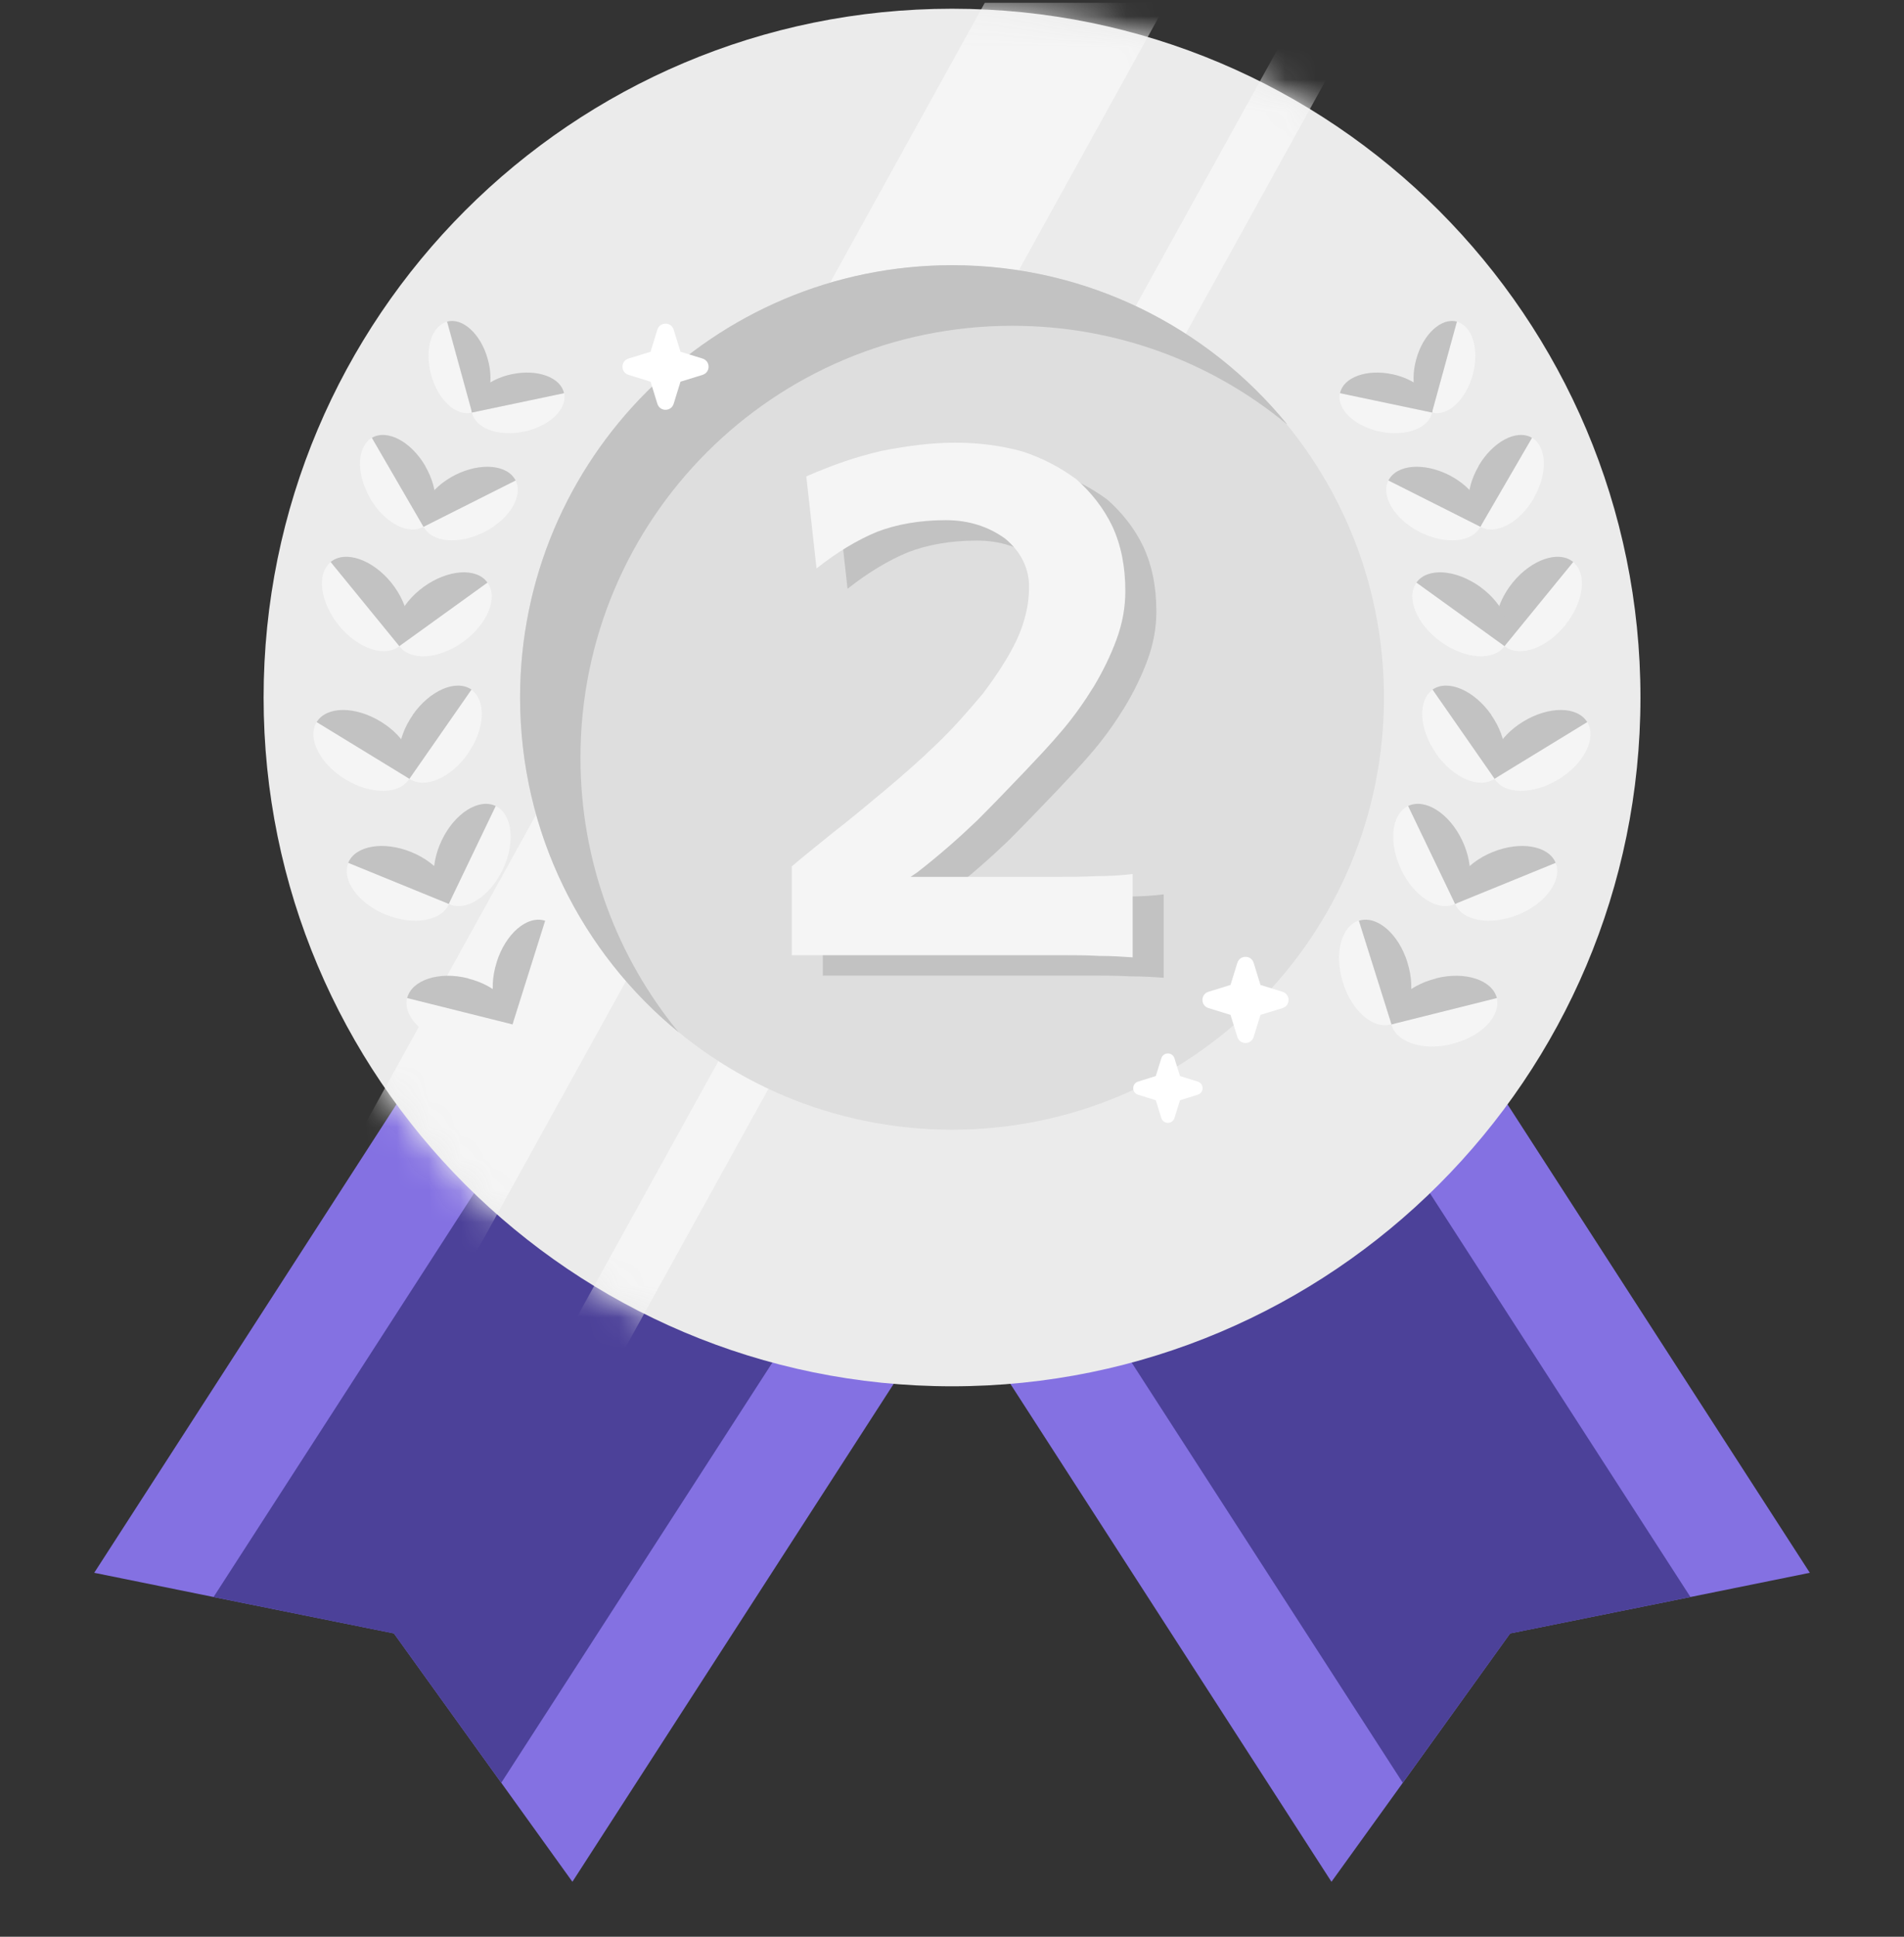 <svg width="60" height="61" viewBox="0 0 60 61" fill="none" xmlns="http://www.w3.org/2000/svg">
<rect x="0" y="0" width="60" height="61" fill="#333333" stroke="none"/>
<g clip-path="url(#clip0_1576_19091)">
<path d="M30.001 40.738L18.038 59.269L15.796 56.151L12.413 51.446L6.731 50.3L2.969 49.537L14.926 31.012L30.001 40.738Z" fill="#8471E2"/>
<path d="M26.996 38.801L15.796 56.151L12.412 51.447L6.73 50.3L17.93 32.949L26.996 38.801Z" fill="#4C4199"/>
<path d="M30.001 40.738L41.958 59.269L44.206 56.151L47.589 51.446L53.271 50.3L57.032 49.537L45.07 31.012L30.001 40.738Z" fill="#8471E2"/>
<path d="M33.005 38.801L44.205 56.151L47.589 51.447L53.27 50.3L42.07 32.949L33.005 38.801Z" fill="#4C4199"/>
<path d="M30.001 43.663C41.982 43.663 51.695 33.951 51.695 21.969C51.695 9.988 41.982 0.275 30.001 0.275C18.019 0.275 8.307 9.988 8.307 21.969C8.307 33.951 18.019 43.663 30.001 43.663Z" fill="#EBEBEB"/>
<mask id="mask0_1576_19091" style="mask-type:luminance" maskUnits="userSpaceOnUse" x="8" y="0" width="44" height="44">
<path d="M30.001 43.663C41.982 43.663 51.695 33.951 51.695 21.969C51.695 9.988 41.982 0.275 30.001 0.275C18.019 0.275 8.307 9.988 8.307 21.969C8.307 33.951 18.019 43.663 30.001 43.663Z" fill="white"/>
</mask>
<g mask="url(#mask0_1576_19091)">
<path d="M44.61 -2.591L43.033 -3.463L15.389 46.533L16.965 47.405L44.61 -2.591Z" fill="#F5F5F5"/>
<path d="M38.244 -2.589L33.855 -5.016L6.21 44.98L10.599 47.407L38.244 -2.589Z" fill="#F5F5F5"/>
</g>
<path d="M30 35.581C37.518 35.581 43.612 29.487 43.612 21.969C43.612 14.452 37.518 8.357 30 8.357C22.483 8.357 16.389 14.452 16.389 21.969C16.389 29.487 22.483 35.581 30 35.581Z" fill="#DEDEDE"/>
<path d="M40.545 13.356C38.196 11.418 35.185 10.261 31.898 10.261C24.381 10.261 18.292 16.349 18.292 23.867C18.292 27.154 19.456 30.164 21.387 32.514C18.337 30.017 16.389 26.216 16.389 21.969C16.389 14.451 22.488 8.352 30.006 8.352C34.253 8.352 38.054 10.3 40.551 13.35L40.545 13.356Z" fill="#C2C2C2"/>
<path d="M13.587 11.807C13.802 12.597 14.378 13.128 14.87 12.993L14.085 10.135C13.593 10.27 13.367 11.021 13.587 11.807Z" fill="#F5F5F5"/>
<path d="M15.372 11.317C15.157 10.526 14.581 9.995 14.09 10.13L14.875 12.988C15.366 12.853 15.592 12.102 15.372 11.317Z" fill="#C2C2C2"/>
<path d="M16.513 13.593C15.711 13.763 14.977 13.492 14.875 12.995L17.778 12.385C17.885 12.882 17.321 13.424 16.519 13.593H16.513Z" fill="#F5F5F5"/>
<path d="M16.135 11.785C16.937 11.616 17.671 11.887 17.773 12.384L14.87 12.994C14.762 12.496 15.327 11.954 16.129 11.785H16.135Z" fill="#C2C2C2"/>
<path d="M11.661 15.694C12.113 16.468 12.864 16.869 13.35 16.587L11.723 13.785C11.243 14.068 11.215 14.92 11.667 15.694H11.661Z" fill="#F5F5F5"/>
<path d="M13.406 14.682C12.955 13.908 12.204 13.507 11.718 13.79L13.344 16.591C13.825 16.309 13.853 15.456 13.401 14.682H13.406Z" fill="#C2C2C2"/>
<path d="M15.254 16.761C14.451 17.162 13.604 17.089 13.35 16.586L16.247 15.129C16.496 15.626 16.055 16.355 15.254 16.761Z" fill="#F5F5F5"/>
<path d="M14.345 14.959C15.147 14.558 15.994 14.631 16.248 15.134L13.351 16.591C13.102 16.094 13.543 15.366 14.345 14.959Z" fill="#C2C2C2"/>
<path d="M10.679 19.699C11.278 20.433 12.13 20.721 12.588 20.348L10.425 17.699C9.967 18.072 10.086 18.964 10.679 19.699Z" fill="#F5F5F5"/>
<path d="M12.328 18.349C11.729 17.615 10.876 17.327 10.419 17.7L12.582 20.349C13.04 19.976 12.921 19.084 12.328 18.349Z" fill="#C2C2C2"/>
<path d="M14.599 20.213C13.831 20.767 12.932 20.829 12.588 20.349L15.361 18.35C15.706 18.824 15.361 19.66 14.599 20.213Z" fill="#F5F5F5"/>
<path d="M13.35 18.484C14.118 17.931 15.017 17.869 15.361 18.349L12.588 20.348C12.243 19.874 12.588 19.038 13.35 18.484Z" fill="#C2C2C2"/>
<path d="M10.882 24.546C11.69 25.037 12.588 25.032 12.899 24.529L9.979 22.744C9.674 23.247 10.075 24.055 10.882 24.546Z" fill="#F5F5F5"/>
<path d="M11.995 22.726C11.187 22.234 10.289 22.24 9.979 22.743L12.899 24.527C13.204 24.025 12.803 23.217 11.995 22.726Z" fill="#C2C2C2"/>
<path d="M14.751 23.731C14.208 24.505 13.384 24.861 12.898 24.528L14.852 21.721C15.332 22.06 15.287 22.958 14.745 23.731H14.751Z" fill="#F5F5F5"/>
<path d="M13.006 22.515C13.548 21.741 14.373 21.386 14.858 21.719L12.904 24.526C12.424 24.187 12.469 23.289 13.011 22.515H13.006Z" fill="#C2C2C2"/>
<path d="M12.158 28.808C13.034 29.164 13.921 29.011 14.146 28.469L10.978 27.176C10.758 27.718 11.283 28.452 12.158 28.808Z" fill="#F5F5F5"/>
<path d="M12.961 26.837C12.085 26.481 11.199 26.633 10.973 27.176L14.141 28.469C14.361 27.927 13.836 27.193 12.961 26.837Z" fill="#C2C2C2"/>
<path d="M15.841 27.392C15.434 28.245 14.671 28.725 14.141 28.471L15.62 25.387C16.151 25.641 16.247 26.539 15.841 27.392Z" fill="#F5F5F5"/>
<path d="M13.921 26.465C14.328 25.612 15.09 25.132 15.621 25.386L14.141 28.47C13.61 28.216 13.514 27.318 13.921 26.465Z" fill="#C2C2C2"/>
<path d="M14.231 32.881C15.146 33.113 16.005 32.83 16.151 32.26L12.83 31.43C12.689 32 13.316 32.65 14.231 32.876V32.881Z" fill="#F5F5F5"/>
<path d="M14.751 30.814C13.836 30.582 12.977 30.864 12.831 31.435L16.152 32.265C16.293 31.695 15.666 31.045 14.751 30.819V30.814Z" fill="#C2C2C2"/>
<path d="M17.683 30.948C17.4 31.852 16.717 32.439 16.152 32.259L17.18 28.994C17.739 29.169 17.965 30.045 17.683 30.943V30.948Z" fill="#F5F5F5"/>
<path d="M15.649 30.31C15.931 29.406 16.614 28.819 17.179 29L16.151 32.264C15.592 32.089 15.366 31.213 15.649 30.316V30.31Z" fill="#C2C2C2"/>
<path d="M46.408 11.807C46.194 12.597 45.617 13.128 45.126 12.993L45.911 10.135C46.402 10.27 46.628 11.021 46.408 11.807Z" fill="#F5F5F5"/>
<path d="M44.629 11.317C44.844 10.526 45.42 9.995 45.911 10.13L45.126 12.988C44.635 12.853 44.409 12.102 44.629 11.317Z" fill="#C2C2C2"/>
<path d="M43.488 13.593C44.29 13.763 45.024 13.492 45.126 12.995L42.223 12.385C42.115 12.882 42.68 13.424 43.482 13.593H43.488Z" fill="#F5F5F5"/>
<path d="M43.866 11.785C43.064 11.616 42.33 11.887 42.228 12.384L45.132 12.994C45.239 12.496 44.674 11.954 43.872 11.785H43.866Z" fill="#C2C2C2"/>
<path d="M48.334 15.694C47.882 16.468 47.131 16.869 46.645 16.587L48.272 13.785C48.752 14.068 48.78 14.92 48.328 15.694H48.334Z" fill="#F5F5F5"/>
<path d="M46.589 14.682C47.041 13.908 47.792 13.507 48.278 13.79L46.651 16.591C46.171 16.309 46.143 15.456 46.594 14.682H46.589Z" fill="#C2C2C2"/>
<path d="M44.747 16.761C45.549 17.162 46.397 17.089 46.651 16.586L43.753 15.129C43.505 15.626 43.945 16.355 44.747 16.761Z" fill="#F5F5F5"/>
<path d="M45.657 14.959C44.855 14.558 44.008 14.631 43.753 15.134L46.651 16.591C46.899 16.094 46.459 15.366 45.657 14.959Z" fill="#C2C2C2"/>
<path d="M49.317 19.699C48.718 20.433 47.865 20.721 47.408 20.348L49.571 17.699C50.028 18.072 49.91 18.964 49.317 19.699Z" fill="#F5F5F5"/>
<path d="M47.668 18.349C48.266 17.615 49.119 17.327 49.577 17.7L47.413 20.349C46.956 19.976 47.075 19.084 47.668 18.349Z" fill="#C2C2C2"/>
<path d="M45.403 20.213C46.171 20.767 47.069 20.829 47.413 20.349L44.64 18.35C44.296 18.824 44.64 19.66 45.403 20.213Z" fill="#F5F5F5"/>
<path d="M46.645 18.484C45.877 17.931 44.979 17.869 44.635 18.349L47.408 20.348C47.752 19.874 47.408 19.038 46.645 18.484Z" fill="#C2C2C2"/>
<path d="M49.114 24.546C48.306 25.037 47.408 25.032 47.097 24.529L50.017 22.744C50.322 23.247 49.921 24.055 49.114 24.546Z" fill="#F5F5F5"/>
<path d="M48.001 22.726C48.809 22.234 49.707 22.24 50.017 22.743L47.097 24.527C46.792 24.025 47.193 23.217 48.001 22.726Z" fill="#C2C2C2"/>
<path d="M45.25 23.731C45.792 24.505 46.617 24.861 47.102 24.528L45.148 21.721C44.668 22.06 44.713 22.958 45.256 23.731H45.25Z" fill="#F5F5F5"/>
<path d="M46.996 22.515C46.453 21.741 45.629 21.386 45.143 21.719L47.097 24.526C47.577 24.187 47.532 23.289 46.99 22.515H46.996Z" fill="#C2C2C2"/>
<path d="M47.843 28.808C46.967 29.164 46.08 29.011 45.855 28.469L49.023 27.176C49.243 27.718 48.718 28.452 47.843 28.808Z" fill="#F5F5F5"/>
<path d="M47.035 26.837C47.91 26.481 48.797 26.633 49.023 27.176L45.854 28.469C45.634 27.927 46.159 27.193 47.035 26.837Z" fill="#C2C2C2"/>
<path d="M44.155 27.392C44.561 28.245 45.324 28.725 45.855 28.471L44.375 25.387C43.844 25.641 43.748 26.539 44.155 27.392Z" fill="#F5F5F5"/>
<path d="M46.075 26.465C45.668 25.612 44.905 25.132 44.374 25.386L45.854 28.47C46.385 28.216 46.481 27.318 46.075 26.465Z" fill="#C2C2C2"/>
<path d="M45.765 32.881C44.85 33.113 43.991 32.83 43.844 32.26L47.165 31.43C47.306 32 46.679 32.65 45.765 32.876V32.881Z" fill="#F5F5F5"/>
<path d="M45.25 30.814C46.165 30.582 47.024 30.864 47.17 31.435L43.849 32.265C43.708 31.695 44.335 31.045 45.25 30.819V30.814Z" fill="#C2C2C2"/>
<path d="M42.319 30.948C42.601 31.852 43.285 32.439 43.85 32.259L42.822 28.994C42.263 29.169 42.037 30.045 42.319 30.943V30.948Z" fill="#F5F5F5"/>
<path d="M44.352 30.31C44.07 29.406 43.387 28.819 42.822 29L43.85 32.264C44.409 32.089 44.635 31.213 44.352 30.316V30.31Z" fill="#C2C2C2"/>
<path d="M37.01 33.332L37.185 33.891L37.744 34.066C37.947 34.129 37.947 34.417 37.744 34.479L37.185 34.654L37.01 35.213C36.947 35.416 36.659 35.416 36.597 35.213L36.422 34.654L35.863 34.479C35.66 34.417 35.66 34.129 35.863 34.066L36.422 33.891L36.597 33.332C36.659 33.129 36.947 33.129 37.01 33.332Z" fill="white"/>
<path d="M39.506 30.327L39.721 31.022L40.415 31.237C40.669 31.316 40.669 31.672 40.415 31.751L39.721 31.965L39.506 32.66C39.427 32.914 39.071 32.914 38.992 32.66L38.777 31.965L38.083 31.751C37.828 31.672 37.828 31.316 38.083 31.237L38.777 31.022L38.992 30.327C39.071 30.073 39.427 30.073 39.506 30.327Z" fill="white"/>
<path d="M21.229 10.384L21.444 11.079L22.139 11.293C22.393 11.372 22.393 11.728 22.139 11.807L21.444 12.022L21.229 12.717C21.15 12.971 20.794 12.971 20.715 12.717L20.501 12.022L19.806 11.807C19.552 11.728 19.552 11.372 19.806 11.293L20.501 11.079L20.715 10.384C20.794 10.13 21.15 10.13 21.229 10.384Z" fill="white"/>
<path d="M25.934 27.927C26.279 27.627 26.719 27.283 27.222 26.87C27.73 26.481 28.256 26.04 28.832 25.56C29.385 25.097 29.939 24.617 30.487 24.086C31.018 23.578 31.498 23.03 31.961 22.476C32.373 21.923 32.746 21.369 33.017 20.799C33.271 20.245 33.407 19.692 33.407 19.121C33.407 18.551 33.153 18.014 32.644 17.602C32.136 17.235 31.515 17.026 30.78 17.026C29.95 17.026 29.216 17.161 28.617 17.393C27.996 17.647 27.352 18.037 26.708 18.545L26.386 15.648C27.171 15.303 27.951 15.027 28.781 14.84C29.589 14.682 30.346 14.586 31.08 14.586C31.814 14.586 32.531 14.676 33.198 14.863C33.842 15.072 34.395 15.371 34.898 15.738C35.361 16.15 35.751 16.636 36.027 17.212C36.304 17.811 36.44 18.477 36.44 19.262C36.44 19.771 36.349 20.273 36.163 20.782C35.977 21.29 35.728 21.793 35.451 22.256C35.152 22.742 34.83 23.199 34.463 23.634C34.073 24.097 33.678 24.509 33.311 24.899C32.802 25.43 32.3 25.955 31.791 26.464C31.238 26.995 30.617 27.548 29.882 28.119L29.673 28.26H34.412C34.711 28.26 35.078 28.26 35.519 28.237C35.931 28.237 36.327 28.215 36.671 28.169V30.796C36.349 30.773 36.005 30.751 35.615 30.751C35.203 30.728 34.83 30.728 34.536 30.728H25.929V27.944L25.934 27.927Z" fill="#C2C2C2"/>
<path d="M24.957 27.284C25.301 26.985 25.742 26.64 26.245 26.228C26.753 25.838 27.278 25.398 27.854 24.918C28.408 24.454 28.961 23.974 29.509 23.443C30.04 22.935 30.52 22.387 30.983 21.834C31.396 21.28 31.768 20.727 32.039 20.156C32.294 19.603 32.429 19.049 32.429 18.479C32.429 17.908 32.175 17.372 31.667 16.959C31.158 16.592 30.537 16.383 29.803 16.383C28.973 16.383 28.238 16.519 27.64 16.75C27.018 17.005 26.375 17.394 25.731 17.903L25.409 15.005C26.194 14.661 26.973 14.384 27.803 14.197C28.611 14.039 29.368 13.943 30.102 13.943C30.836 13.943 31.554 14.034 32.22 14.22C32.864 14.429 33.417 14.728 33.92 15.096C34.383 15.508 34.773 15.994 35.05 16.57C35.327 17.168 35.462 17.835 35.462 18.62C35.462 19.128 35.372 19.631 35.185 20.139C34.999 20.648 34.751 21.15 34.474 21.613C34.174 22.099 33.852 22.557 33.485 22.991C33.096 23.455 32.7 23.867 32.333 24.257C31.825 24.788 31.322 25.313 30.814 25.821C30.26 26.352 29.639 26.906 28.905 27.476L28.696 27.617H33.434C33.734 27.617 34.101 27.617 34.541 27.595C34.954 27.595 35.349 27.572 35.694 27.527V30.153C35.372 30.131 35.027 30.108 34.638 30.108C34.225 30.085 33.852 30.085 33.559 30.085H24.951V27.301L24.957 27.284Z" fill="#F5F5F5"/>
</g>
<defs>
<clipPath id="clip0_1576_19091">
<rect width="60" height="60" fill="white" transform="translate(0 0.082)"/>
</clipPath>
</defs>
</svg>
